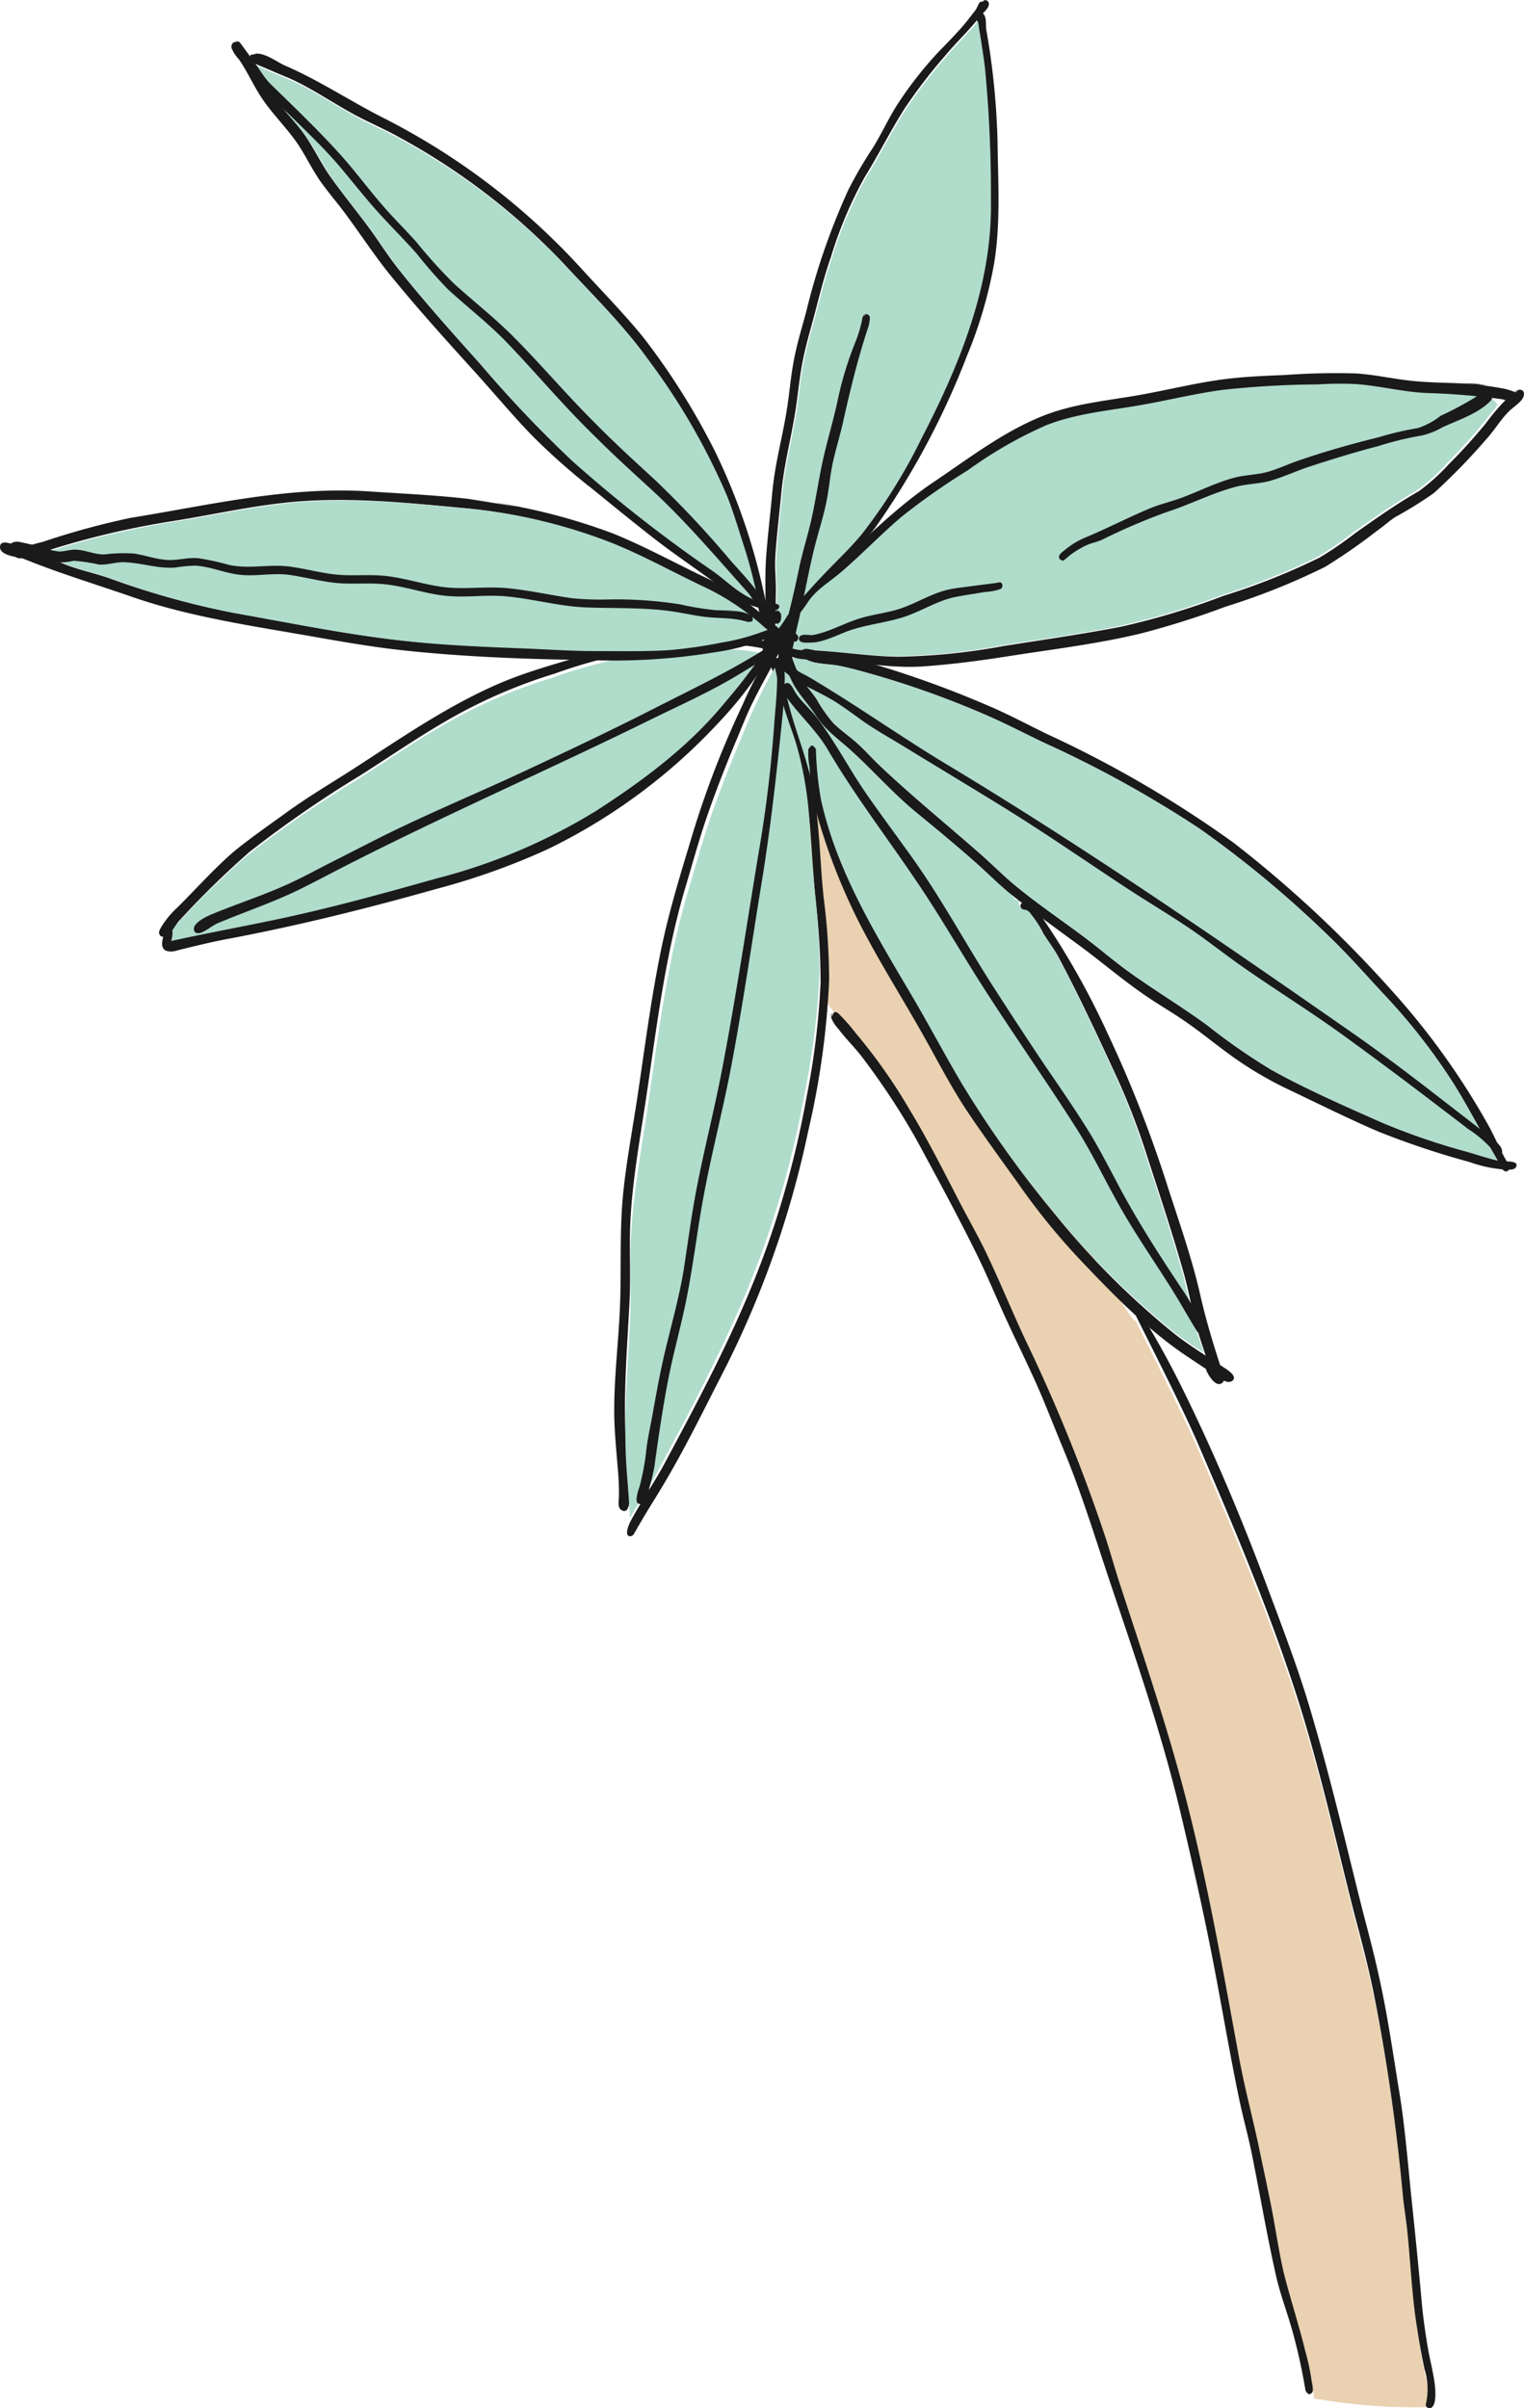 <svg id="Group_121" data-name="Group 121" xmlns="http://www.w3.org/2000/svg" width="173.303" height="273.847" viewBox="0 0 173.303 273.847">
  <path id="Path_249" data-name="Path 249" d="M867.367,879.363c2.09,3.433,3.873,6.984,5.717,10.554.94,1.82,2.1,3.847,2.992,5.7,1.675,3.476,3.109,7.073,4.773,10.556a188.89,188.89,0,0,1,8.768,21.675c.6,1.813,1.1,3.661,1.7,5.479,2.429,7.473,4.941,14.851,7,22.446,2.8,10.345,4.639,20.962,6.581,31.491.678,3.675,1.619,7.08,2.376,10.751.461,2.236,1,4.68,1.446,7.027.365,1.938.851,5.14,1.372,7.136.748,2.862,1.65,5.662,2.354,8.535a25.14,25.14,0,0,1,.715,3.4,3.985,3.985,0,0,1,.127,1.016.473.473,0,0,1-.017.078.556.556,0,0,1,.291-.024,65.623,65.623,0,0,0,12.716.941,8.735,8.735,0,0,0-.3-3.477c-.447-2.183-.533-2.682-.881-4.919-.546-3.512-.692-7.089-1.053-10.621-.139-1.357-.366-2.705-.509-4.062a224.845,224.845,0,0,0-3.363-23.3c-1-4.706-1.623-6.606-2.732-11.069-1.973-7.936-3.787-15.935-6.36-23.708-3.1-9.365-6.922-18.381-10.82-27.43-1.843-4.279-5.408-11.223-7.155-14.768l-.083-.172a.559.559,0,0,1-.314-.207c-3.745-4.811-31.018-52.476-35.3-56.813s-.709,5.335-.132,11.487c.13,1.387,1.221,9.494.109,8.654C858.678,867.5,866.24,877.512,867.367,879.363Z" transform="translate(-763.877 -752.406)" fill="#e9d1b1" fill-rule="evenodd"/>
  <path id="Path_250" data-name="Path 250" d="M936.244,809.687c1.781,8.119,6.184,15.252,10.34,22.306,1.912,3.246,3.738,6.715,5.676,9.984a122.72,122.72,0,0,0,10.511,14.751,91.594,91.594,0,0,0,13.635,13.665c.991.794,2.341,1.7,3.592,2.512-.374-1.113-.791-2.348-1.065-3.382-.588-2.22-.851-3.933-1.47-6.117-1.287-4.543-2.654-8.625-4.114-13.127a79.529,79.529,0,0,0-3.416-8.928c-2.163-4.668-4.27-9.246-6.683-13.771-.5-.931-1.142-1.778-1.705-2.67a12.986,12.986,0,0,0-1.6-2.445c-.42-.393-.547-.173-.861-.394A.452.452,0,0,1,959,821.5a.334.334,0,0,1,.089-.067.507.507,0,0,1-.531-.109,187.565,187.565,0,0,0-19.594-18.432c-.808-.628-6.56-7.879-7.321-8.563-.791-.711,2.5,10.793,1.518,10.356C933.251,806.345,935.888,808.065,936.244,809.687Z" transform="translate(-843.108 -719.075)" fill="#b0dccb" fill-rule="evenodd"/>
  <path id="Path_251" data-name="Path 251" d="M832.082,729.15l.136.105a.426.426,0,0,1,.129.172.416.416,0,0,1,.051.131c.324.129.683.522.938.622a4.846,4.846,0,0,0,1.6.193c3.521.085,7.012.721,10.526.756a71.987,71.987,0,0,0,11.923-1.215c3.659-.576,9.573-1.445,13.375-2.2a83.879,83.879,0,0,0,11.62-3.5,76.054,76.054,0,0,0,10.941-4.35,39.6,39.6,0,0,0,4.064-2.786c2.4-1.708,4.725-3.338,7.284-4.8a22.761,22.761,0,0,0,3.351-3.028,62.421,62.421,0,0,0,4.269-4.718c.566-.668,1.035-1.358,1.6-1.986l-.052-.035a.565.565,0,0,1-.162-.237c0-.01-.008-.019-.011-.028l-.018-.027c-.014-.012-.027-.026-.042-.037a.633.633,0,0,1-.239-.29h0c-.447-.094-.915-.357-1.2-.4a46.328,46.328,0,0,0-6.373-.342c-2.791-.073-5.522-.815-8.305-1.022a39.8,39.8,0,0,0-4.38.037,106.774,106.774,0,0,0-10.761.617c-3.207.429-6.344,1.219-9.528,1.767-3.578.616-7.147.925-10.554,2.255a48.118,48.118,0,0,0-8.917,5.126,75.838,75.838,0,0,0-7.586,5.323c-2.384,2.033-4.556,4.322-6.943,6.351-1.221,1.038-2.768,1.941-3.664,3.321-.929,1.429-2.084,2.584-3.043,3.976-.038.056-.077.119-.117.186A.586.586,0,0,1,832.082,729.15Z" transform="translate(-743.558 -656.499)" fill="#b0dccb" fill-rule="evenodd"/>
  <g id="Group_117" data-name="Group 117" transform="translate(19.092 72.919)">
    <path id="Path_252" data-name="Path 252" d="M1078.641,789.405l-.033.006a.579.579,0,0,0-.07-.007C1078.595,789.4,1078.641,789.405,1078.641,789.405Z" transform="translate(-1010.23 -788.742)" fill="#b0dccb"/>
    <path id="Path_253" data-name="Path 253" d="M1081.272,823.852c3.845-.84,7.7-1.559,11.552-2.358,6.292-1.306,12.435-3.01,18.617-4.75a65.868,65.868,0,0,0,18.151-7.693c5.171-3.332,10.226-7.08,14.223-11.817,2.021-2.4,2.091-2.472,3.9-4.9.377-.5.7-1.12,1.046-1.677-.106-.033-.206-.068-.285-.087a18.475,18.475,0,0,0-2.463-.343,35.482,35.482,0,0,0-4.455.193c-2.011.114-3.411.037-5.291.213a55.542,55.542,0,0,0-11.392,2.818,58.638,58.638,0,0,0-11.1,4.678c-3.788,2.09-7.328,4.546-10.971,6.873a129.177,129.177,0,0,0-12.639,8.724,103.278,103.278,0,0,0-7.937,7.762,10.84,10.84,0,0,0-.851,1.163A3.378,3.378,0,0,1,1081.272,823.852Z" transform="translate(-1081.271 -789.269)" fill="#b0dccb"/>
    <path id="Path_254" data-name="Path 254" d="M1086.117,787.446a11.729,11.729,0,0,1,1.379.018l.893.112-.533-.029a16.794,16.794,0,0,0-1.768-.1Z" transform="translate(-1022.514 -787.434)" fill="#b0dccb"/>
    <path id="Path_255" data-name="Path 255" d="M1092.938,787.469h.027Z" transform="translate(-1029.419 -787.457)" fill="#b0dccb"/>
  </g>
  <path id="Path_256" data-name="Path 256" d="M853.735,1012.173c1.748,3.545,5.313,10.489,7.155,14.767,3.9,9.05,7.719,18.066,10.82,27.431,2.573,7.773,4.387,15.772,6.361,23.708,1.11,4.463,1.732,6.363,2.732,11.069a224.833,224.833,0,0,1,3.362,23.3c.143,1.357.37,2.705.509,4.063.361,3.532.508,7.109,1.053,10.621.347,2.237.434,2.735.881,4.919a7.684,7.684,0,0,1,.2,3.873.825.825,0,0,0-.027.356.47.47,0,0,0,.527.247c.678-.243.555-1.9.51-2.39-.124-1.368-.537-2.875-.77-4.181-.3-1.709-.591-3.731-.746-5.471-.358-4.008-.765-8.006-1.185-12.007-.339-3.227-.731-8.027-1.321-11.611-.546-3.317-1.259-8.217-2.049-11.99-.987-4.712-1.568-6.477-2.7-11.041-1.749-7.083-3.444-14.159-5.542-21.155-1.377-4.589-3.1-9.065-4.773-13.55-2.8-7.507-5.907-14.915-9.435-22.114C855.219,1012.686,851.617,1007.876,853.735,1012.173Z" transform="translate(-724.629 -862.697)" fill="#1a1a1a" fill-rule="evenodd"/>
  <path id="Path_257" data-name="Path 257" d="M894.959,912.99s-.284.129-.352.258a.817.817,0,0,0,0,.36,3.957,3.957,0,0,0,.8,1.251c.9,1.216,2.006,2.243,2.9,3.474a82.531,82.531,0,0,1,5.988,9.124c2.352,4.343,4.735,8.721,6.914,13.153,1.066,2.169,2.095,4.632,3.089,6.822,1.244,2.739,2.595,5.443,3.813,8.192.818,1.847,2.078,5.071,2.816,6.835,2.13,5.09,3.71,10.34,5.467,15.558,2.892,8.592,5.855,17.184,7.949,26.017,1.35,5.7,2.649,11.44,3.756,17.188.992,5.148,1.857,10.315,2.927,15.449.421,2.016.983,4,1.393,6.02.945,4.642,1.734,9.354,2.778,13.976.511,2.263,1.373,4.417,1.964,6.655a64.192,64.192,0,0,1,1.388,6.4c0,.02.227.414.418.417a.457.457,0,0,0,.417-.411,3.96,3.96,0,0,0-.127-1.016,25.15,25.15,0,0,0-.715-3.4c-.7-2.874-1.607-5.673-2.354-8.535-.522-2-1.007-5.2-1.372-7.136-.443-2.347-.985-4.791-1.447-7.027-.757-3.671-1.7-7.076-2.376-10.751-1.942-10.528-3.776-21.146-6.581-31.49-2.059-7.6-4.571-14.973-7-22.447-.591-1.818-1.091-3.666-1.7-5.479a188.942,188.942,0,0,0-8.768-21.674c-1.664-3.482-3.1-7.08-4.773-10.556-.893-1.853-2.052-3.88-2.992-5.7-1.844-3.57-3.626-7.121-5.717-10.554a61.642,61.642,0,0,0-6.041-8.569,21.427,21.427,0,0,0-2-2.27c-.4-.34-.813,0-.818.443Z" transform="translate(-800.093 -797.892)" fill="#1a1a1a" fill-rule="evenodd"/>
  <path id="Path_258" data-name="Path 258" d="M828.842,789.951s-.509.013-.631.2a.641.641,0,0,0,.24.873c1.136.743,2.646.613,3.98.87,1.372.264,2.565.618,3.934,1a103.648,103.648,0,0,1,12.875,4.634c2.281.989,4.217,2.022,6.512,3.112a127.934,127.934,0,0,1,17.7,9.776,121.549,121.549,0,0,1,14.635,12.162c2.047,1.937,4.47,4.674,6.286,6.628a68.937,68.937,0,0,1,7.97,10.2c1.541,2.462,2.86,5.012,4.305,7.521.453.786.791,1.348,1.167,2.1.146.291.611.584.815.148.173-.37-.238-.907-.4-1.2-.737-1.351-1.361-2.86-2.125-4.171a83.737,83.737,0,0,0-10.794-14.977,134.335,134.335,0,0,0-18-16.82,128.13,128.13,0,0,0-21.093-12.3c-2.345-1.13-4.447-2.28-6.817-3.283a115.636,115.636,0,0,0-14.966-5.282c-1.736-.465-3.784-.809-5.437-1.143a1.424,1.424,0,0,0-.76.122Z" transform="translate(-737.049 -716.187)" fill="#1a1a1a" fill-rule="evenodd"/>
  <path id="Path_259" data-name="Path 259" d="M826.188,789.608s-.421.021-.5.18a1.432,1.432,0,0,0-.044.693,13.163,13.163,0,0,0,1,2.672c.648,1.532,1.951,2.781,2.855,4.18,1.087,1.682,2.586,2.679,4.054,4.016,2.485,2.264,4.747,4.842,7.347,6.979,2.313,1.9,4.5,3.7,6.766,5.707,1.3,1.152,2.588,2.453,3.944,3.563,1.969,1.612,7.416,5.558,8.024,6.011,2.532,1.885,4.84,3.86,7.432,5.63,1.291.882,2.645,1.672,3.943,2.543,2.249,1.509,3.7,2.785,6.011,4.437a42.21,42.21,0,0,0,6.455,3.746c2.292,1.089,7.129,3.478,10.124,4.727a94.994,94.994,0,0,0,10.239,3.409,15.291,15.291,0,0,0,4.13.863c.281,0,.917.051,1.11-.254.529-.839-1.361-.671-1.425-.672a1.21,1.21,0,0,1-.25-.027c-1.391-.3-2.242-.609-3.9-1.094a76.515,76.515,0,0,1-9.659-3.313c-4.235-1.885-8.508-3.741-12.563-5.993a71.4,71.4,0,0,1-7.35-5.113c-2.881-2.1-5.934-3.935-8.829-6.014-1.644-1.181-3.182-2.507-4.793-3.733-2.279-1.735-5.613-4-8.108-6.062-1.289-1.064-2.586-2.367-3.815-3.454-3.881-3.43-7.884-6.659-11.641-10.227-.842-.8-1.616-1.674-2.472-2.459s-1.923-1.51-2.753-2.32a15.517,15.517,0,0,1-1.919-2.723c-.441-.677-.981-1.285-1.472-1.926a11.164,11.164,0,0,1-1.508-3.482c-.144-.456-.561-.628-.905-.338Z" transform="translate(-736.71 -715.959)" fill="#1a1a1a" fill-rule="evenodd"/>
  <g id="Group_118" data-name="Group 118" transform="translate(89.34 73.649)">
    <path id="Path_260" data-name="Path 260" d="M1072.8,789.608l-.049.016a.455.455,0,0,0-.088,0C1072.736,789.611,1072.8,789.608,1072.8,789.608Z" transform="translate(-1072.658 -789.608)" fill="#b0dccb"/>
    <path id="Path_261" data-name="Path 261" d="M833.337,795.836c.491.642,1.031,1.249,1.472,1.926a15.5,15.5,0,0,0,1.919,2.723c.829.81,1.9,1.534,2.753,2.32s1.63,1.659,2.472,2.459c3.757,3.569,7.761,6.8,11.641,10.227,1.23,1.087,2.526,2.389,3.815,3.454,2.494,2.058,5.829,4.326,8.108,6.061,1.611,1.227,3.148,2.552,4.793,3.733,2.895,2.08,5.948,3.917,8.829,6.014a71.307,71.307,0,0,0,7.35,5.113c4.055,2.252,8.328,4.108,12.563,5.993a76.491,76.491,0,0,0,9.659,3.313c1.492.438,2.333.733,3.505,1.006-.216-.387-.44-.769-.7-1.226-1.445-2.509-2.765-5.059-4.305-7.521a68.934,68.934,0,0,0-7.97-10.2c-1.816-1.954-4.239-4.691-6.286-6.628a121.52,121.52,0,0,0-14.635-12.162,127.925,127.925,0,0,0-17.7-9.776c-2.3-1.09-4.232-2.123-6.512-3.112a103.786,103.786,0,0,0-12.875-4.634c-1.369-.383-2.562-.736-3.934-1-1.328-.256-2.831-.129-3.966-.862q-.219-.034-.44-.049a5.064,5.064,0,0,0-.842.041A9.052,9.052,0,0,0,833.337,795.836Z" transform="translate(-831.255 -791.864)" fill="#b0dccb"/>
  </g>
  <path id="Path_262" data-name="Path 262" d="M831.085,793.022a.947.947,0,0,0-.326.039.521.521,0,0,0-.243.507c.074.325.571.514.78.635.58.334,1.023.826,1.577,1.187,1.558,1.013,3.335,1.72,4.908,2.723.967.617,2.876,2.023,2.9,2.04,1.578,1.109,3.215,2.013,4.862,3.022,3.906,2.394,7.849,4.753,11.737,7.169,4.663,2.9,9.132,6.008,13.723,9.019,2.447,1.6,4.953,3.069,7.358,4.731,1.876,1.3,3.667,2.723,5.535,4.03,4.067,2.846,7.873,5.177,11.916,8.124,3.936,2.869,6.738,4.965,10.512,7.852,1.062.813,2.167,1.636,3.233,2.475a13.055,13.055,0,0,1,3.127,2.777s.283.311.458.277c.314-.062.356-.381.308-.622-.156-.771-1.636-1.726-2.1-2.087l-5.628-4.355c-3.136-2.427-6.406-4.886-9.644-7.139C881.05,824.969,866,814.589,850.308,805.149c-5.315-3.2-10.35-6.8-15.687-9.943-.4-.237-.841-.417-1.226-.676-.563-.38-2.02-2.1-2.816-1.285Z" transform="translate(-742.65 -718.225)" fill="#1a1a1a" fill-rule="evenodd"/>
  <path id="Path_263" data-name="Path 263" d="M1074.488,789.77a.742.742,0,0,0-.284.045.5.5,0,0,0-.169.563c.249.612.538,1.159.77,1.776a44.737,44.737,0,0,1,1.313,5.337c.409,1.815,1.122,3.436,1.665,5.23a38.839,38.839,0,0,1,1.424,8.356c.131,1.766.318,4.812.534,7.2a82,82,0,0,1,.591,9.458,86.353,86.353,0,0,1-1.6,13.106,107.3,107.3,0,0,1-4.108,15.866c-3.086,9.013-7.524,17.361-12.018,25.74-1.213,2.261-2.686,4.36-3.893,6.622-.111.209-.852,1.776.051,1.683a.572.572,0,0,0,.347-.268c1.012-1.775,1.485-2.55,2.623-4.39,2.664-4.307,4.9-8.871,7.2-13.373a110.009,110.009,0,0,0,10.005-28.1,93.2,93.2,0,0,0,2.366-17.106,75.952,75.952,0,0,0-.627-9.406c-.435-4.077-.437-8.161-1.177-12.2-.679-3.7-2.246-7.123-3.051-10.8a26.773,26.773,0,0,0-1.146-4c-.184-.474-.65-1.888-1.272-1.066Z" transform="translate(-987.018 -716.067)" fill="#1a1a1a" fill-rule="evenodd"/>
  <path id="Path_264" data-name="Path 264" d="M1093.018,787.022s-.385.127-.418.295c-.012.063.135.4.116.4-.06.021-.077-.228-.1-.167a9.847,9.847,0,0,1-1.274,2.3,39.863,39.863,0,0,0-2.3,4.515,106.638,106.638,0,0,0-5.666,14.615c-1.315,4.372-2.653,8.635-3.581,13.1-1.133,5.454-1.844,10.992-2.663,16.5-.549,3.691-1.277,7.473-1.664,11.2-.427,4.122-.232,8.227-.356,12.362-.13,4.316-.722,8.617-.676,12.939.021,1.945.241,4.126.391,6.026a31.378,31.378,0,0,1,.146,3.252c-.023.743-.25,1.607.638,1.712a.509.509,0,0,0,.142-.064c.02-.011.091-.031.114-.058a1.772,1.772,0,0,0,.23-.509,12.923,12.923,0,0,0,.033-2.1c-.082-1.605-.227-3.167-.339-4.773-.381-5.511.123-10.971.39-16.482.145-3.008-.058-6,.094-9.01.242-4.769,1.114-9.457,1.815-14.171,1.182-7.952,2.135-16,4.431-23.73,1.077-3.625,1.717-6.044,2.9-9.337,1.353-3.765,2.342-6.071,3.885-9.793,1.045-2.519,2.392-4.738,3.627-7.135.174-.338.662-1.076.5-1.524a.434.434,0,0,0-.811-.105Z" transform="translate(-1004.587 -714.242)" fill="#1a1a1a" fill-rule="evenodd"/>
  <g id="Group_119" data-name="Group 119" transform="translate(71.11 71.259)">
    <path id="Path_265" data-name="Path 265" d="M1079.571,782.756a.417.417,0,0,1,.162-.217.774.774,0,0,1,.295-.047l-.043.025C1079.857,782.5,1079.718,782.569,1079.571,782.756Z" transform="translate(-1063.982 -782.492)" fill="#b0dccb"/>
    <path id="Path_266" data-name="Path 266" d="M1080.931,783.295c.005-.007.01-.01.015-.017l0,.011Z" transform="translate(-1065.357 -783.014)" fill="#b0dccb"/>
    <path id="Path_267" data-name="Path 267" d="M1074.012,785.572l-.052.034a.466.466,0,0,0-.129.042A1.6,1.6,0,0,1,1074.012,785.572Z" transform="translate(-1056.038 -784.537)" fill="#b0dccb"/>
    <path id="Path_268" data-name="Path 268" d="M1064.06,846.422c-.725,4.88-1.628,9.732-1.879,14.668-.158,3.115.053,6.213-.1,9.327-.276,5.7-.8,11.356-.4,17.06.115,1.662.266,3.279.35,4.941.012.248.021.446.025.622,1.064-1.816,2.229-3.569,3.226-5.428,4.651-8.673,9.245-17.315,12.439-26.644a111.007,111.007,0,0,0,4.252-16.423,89.387,89.387,0,0,0,1.657-13.567,85.023,85.023,0,0,0-.611-9.79c-.223-2.471-.417-5.624-.553-7.452a40.2,40.2,0,0,0-1.474-8.65c-.562-1.857-1.3-3.535-1.723-5.414-.225-1-.453-2.2-.725-3.344a61.787,61.787,0,0,0-2.875,5.727c-1.6,3.852-2.622,6.239-4.022,10.136-1.224,3.408-1.888,5.913-3,9.665C1066.27,829.862,1065.283,838.191,1064.06,846.422Z" transform="translate(-1061.538 -791.682)" fill="#b0dccb"/>
  </g>
  <path id="Path_269" data-name="Path 269" d="M1089.62,794.86s-.338.286-.321.477a14.893,14.893,0,0,1,.061,1.924c-.039,1.484-.208,2.985-.313,4.446-.325,4.546-.86,9.221-1.614,13.719-1.447,8.625-2.713,17.3-4.373,25.887-.942,4.874-2.212,9.683-3.084,14.571-.427,2.391-.836,5.4-1.219,7.866-.508,3.259-1.665,7.259-2.34,10.27-.471,2.1-.833,4.155-1.214,6.274-.218,1.214-.632,3.046-.748,4.407a28.209,28.209,0,0,1-.718,3.754c-.008.036-.637,1.675-.189,1.941s.855-.371,1.027-.681a4.432,4.432,0,0,0,.257-1.076,21.526,21.526,0,0,0,.591-2.481c.447-3.28.924-6.542,1.555-9.8.544-2.809,1.284-5.463,1.889-8.272.889-4.131,1.348-8.307,2.112-12.458.925-5.026,2.235-9.977,3.185-15,1.315-6.952,2.327-13.976,3.467-20.958.958-5.864,1.621-11.752,2.231-17.662.163-1.581.326-3.169.347-4.758a7.877,7.877,0,0,0-.086-2.034c-.244-.436-.68-.469-.816.06Z" transform="translate(-1000.998 -719.447)" fill="#1a1a1a" fill-rule="evenodd"/>
  <path id="Path_270" data-name="Path 270" d="M921.732,822.762s-.36.217-.4.4a8.013,8.013,0,0,0,.138,2.048,23.421,23.421,0,0,0,.526,4.247,68.951,68.951,0,0,0,5.21,13.621c2.263,4.4,4.933,8.587,7.349,12.9,1.442,2.576,2.869,5.312,4.484,7.819,1.57,2.437,5.285,7.532,6.237,8.873a76.2,76.2,0,0,0,6.77,8.355c3.86,4.069,7.785,8.148,12.48,11.272l3.343,2.224c.387.257,1.156.853,1.666.468.713-.539-.781-1.4-1.016-1.557-1.55-1.031-4.022-2.559-5.591-3.817a91.606,91.606,0,0,1-13.635-13.664A122.738,122.738,0,0,1,938.784,861.2c-1.937-3.269-3.763-6.738-5.676-9.983-4.156-7.054-8.559-14.187-10.34-22.306a38.018,38.018,0,0,1-.579-5.738c0-.021-.24-.424-.437-.421-.223,0-.319.207-.4.372Z" transform="translate(-829.406 -737.971)" fill="#1a1a1a" fill-rule="evenodd"/>
  <path id="Path_271" data-name="Path 271" d="M925.035,875.723a.988.988,0,0,0-.395.181.451.451,0,0,0,.085.568c.314.222.441,0,.861.395a12.973,12.973,0,0,1,1.6,2.445c.563.892,1.208,1.739,1.705,2.67,2.413,4.525,4.521,9.1,6.683,13.771a79.6,79.6,0,0,1,3.416,8.927c1.459,4.5,2.826,8.584,4.113,13.127.619,2.183.882,3.9,1.47,6.117.364,1.375.981,3.106,1.413,4.431.006.02-.149.032-.185.09a.531.531,0,0,0-.092.535c.144.371,1.045,2.061,1.82,1.4.5-.425-.016-1.248-.152-1.671-.9-2.79-1.708-5.421-2.355-8.283-.942-4.162-2.378-8.216-3.687-12.273a140.842,140.842,0,0,0-6.9-17.586,89.6,89.6,0,0,0-6.488-11.738l-.857-1.273c-.516-.767-1.29-2.19-2.418-1.673Z" transform="translate(-808.526 -773.147)" fill="#1a1a1a" fill-rule="evenodd"/>
  <path id="Path_272" data-name="Path 272" d="M931.731,801.494s-.37.029-.456.166a1.045,1.045,0,0,0-.1.534,3.351,3.351,0,0,0,.605,1.2c1.454,1.962,3.264,3.586,4.516,5.721,3.5,5.96,7.8,11.348,11.535,17.156,2.175,3.378,4.2,6.849,6.376,10.228,3.357,5.218,6.934,10.305,10.267,15.536,1.873,2.939,3.183,5.753,4.961,8.915,1.935,3.44,4.2,6.637,6.27,9.988.962,1.559,1.647,2.839,2.629,4.385.011.018.36.307.542.245a.493.493,0,0,0,.255-.569,32.28,32.28,0,0,0-2.654-4.687c-2.438-3.655-4.8-7.326-6.885-11.194-.333-.616-1.921-3.676-2.938-5.443-1.686-2.927-4.569-7.011-6.065-9.243-1.789-2.67-3.753-5.68-5.49-8.383-3.061-4.76-5.769-9.8-9.038-14.418-1.286-1.817-3.986-5.471-5.439-7.577-1.946-2.822-3.492-5.849-5.567-8.581-.709-.935-1.835-1.884-2.468-2.9-.278-.445-.64-1.428-1.278-.94Z" transform="translate(-842.15 -723.852)" fill="#1a1a1a" fill-rule="evenodd"/>
  <path id="Path_273" data-name="Path 273" d="M1146,787.9a1.053,1.053,0,0,0-.3.023,1.293,1.293,0,0,0-.481.482c-.394.609-.755,1.328-1.182,1.9-1.814,2.425-1.882,2.5-3.9,4.9-4,4.737-9.052,8.485-14.223,11.817a65.863,65.863,0,0,1-18.151,7.693c-6.181,1.74-12.325,3.445-18.617,4.75-3.852.8-7.707,1.518-11.552,2.358-.021,0,.305-1.016.027-1.389a.521.521,0,0,0-.575-.107.664.664,0,0,0-.2.388c-.1.572-.687,1.8.137,2.214a1.908,1.908,0,0,0,1.224-.016c1.915-.473,3.831-.951,5.771-1.315,8.052-1.514,15.888-3.474,23.772-5.695a78.733,78.733,0,0,0,12.711-4.544,65.542,65.542,0,0,0,19.3-14.281,46.073,46.073,0,0,0,4.847-6.041,23.914,23.914,0,0,1,1.516-2.375c.014-.016.234-.4.138-.567a.471.471,0,0,0-.621-.129Z" transform="translate(-1058.116 -714.824)" fill="#1a1a1a" fill-rule="evenodd"/>
  <path id="Path_274" data-name="Path 274" d="M1145.078,786.076l-.893-.112a11.638,11.638,0,0,0-1.379-.018c-1.235,0-2.468.142-3.7.168a42.856,42.856,0,0,0-11.951,1.62c-3.435,1.064-7.028,1.978-10.354,3.38-5.84,2.464-11.148,6.11-16.433,9.545-2.771,1.8-5.575,3.426-8.237,5.377-.961.7-4.549,3.21-6.074,4.55-2.161,1.9-4.105,4.092-6.148,6.118a10.27,10.27,0,0,0-1.78,2.127c-.17.3-.456.679-.22,1.025.215.315.662.175.913-.011.54-.4.872-1.212,1.346-1.691a103.249,103.249,0,0,1,7.937-7.762,129.126,129.126,0,0,1,12.639-8.724c3.643-2.327,7.183-4.782,10.971-6.872a58.645,58.645,0,0,1,11.1-4.678A55.569,55.569,0,0,1,1134.2,787.3c1.88-.176,3.28-.1,5.291-.213a35.59,35.59,0,0,1,4.455-.193,18.436,18.436,0,0,1,2.464.344c.294.071.865.368,1.035-.083.2-.519-.706-.744-1-.8a18.025,18.025,0,0,0-3.727-.406Z" transform="translate(-1059.73 -713.519)" fill="#1a1a1a" fill-rule="evenodd"/>
  <path id="Path_275" data-name="Path 275" d="M1136.675,785.314a.2.2,0,0,1-.009-.065Zm.359-.674a1.612,1.612,0,0,0-.417.023,3.4,3.4,0,0,0-.982.507c-1.206.859-2.35,1.558-3.649,2.326-3.558,2.1-7.288,3.876-10.969,5.755-4.852,2.477-9.861,4.841-14.8,7.149-5.594,2.615-11.338,4.968-16.846,7.764l-4.916,2.5c-1.578.8-3.132,1.653-4.735,2.4-2.836,1.321-5.895,2.3-8.787,3.493-.5.206-2.616,1.085-2.119,2.011.164.3.556.213.8.12.644-.245,1.227-.793,1.885-1.07,2.82-1.185,5.757-2.184,8.53-3.477,1.706-.8,3.365-1.694,5.039-2.557,11.7-6.033,23.8-11.285,35.617-17.1,3.3-1.623,6.775-3.168,9.922-5.072l4.24-2.564a14.01,14.01,0,0,1,1.9-1.354c.02-.008.322.177.464.118a.539.539,0,0,0,.264-.5c-.159-.558-.686-.494-1.127-.358Z" transform="translate(-1046.693 -712.657)" fill="#1a1a1a" fill-rule="evenodd"/>
  <path id="Path_276" data-name="Path 276" d="M1075.843,787.718s-.42.042-.525.2c-.161.237-.246.686.076.843.725.352.958-1.355.155-1.054-.068.025-.145.133-.2.181Z" transform="translate(-987.421 -714.67)" fill="#1a1a1a" fill-rule="evenodd"/>
  <path id="Path_277" data-name="Path 277" d="M906.293,698.021s-.755-.135-1.136-.171c-.718-.066-2.184-.077-2.259-.08-1.645-.058-3.2-.086-4.819-.235-2.279-.21-4.4-.726-6.677-.875a80.215,80.215,0,0,0-8.194.183c-2.251.085-4.729.191-7.016.5-3.29.447-6.505,1.266-9.773,1.828-3.6.619-7.181.951-10.607,2.309-4.5,1.783-8.449,4.837-12.422,7.511-4.113,2.767-7.6,6.261-11.222,9.617-.716.663-1.613,1.123-2.293,1.821a17.984,17.984,0,0,0-1.508,1.629c-.4.543-.677,1.19-1.088,1.73-.374.491-.881.881-1.244,1.38-.463.637-.748,1.079-1.168,1.768-.111.182-.243.35-.37.522-.062.085-.331.253-.237.206.025-.017-.3.179-.319.344a.452.452,0,0,0,.575.447c.739-.207,1.144-1.3,1.5-1.813.959-1.393,2.115-2.548,3.043-3.977.9-1.38,2.443-2.283,3.665-3.321,2.387-2.029,4.559-4.317,6.943-6.35a75.886,75.886,0,0,1,7.586-5.324,48.121,48.121,0,0,1,8.918-5.125c3.407-1.331,6.976-1.639,10.554-2.255,3.184-.548,6.322-1.338,9.528-1.767a106.685,106.685,0,0,1,10.76-.617,39.637,39.637,0,0,1,4.38-.037c2.783.207,5.515.949,8.305,1.022a79.251,79.251,0,0,1,8.32.705c.481.08,1.469.766,2.015.248.841-.8-1.36-1.335-1.647-1.42a38.251,38.251,0,0,0-5.567-.656Z" transform="translate(-737.192 -654.194)" fill="#1a1a1a" fill-rule="evenodd"/>
  <path id="Path_278" data-name="Path 278" d="M907.273,702.321a1.946,1.946,0,0,0-.421.222l-1.008.884a23.03,23.03,0,0,0-2.249,2.64,62.336,62.336,0,0,1-4.269,4.718,22.725,22.725,0,0,1-3.351,3.028c-2.559,1.466-4.879,3.1-7.284,4.8a39.635,39.635,0,0,1-4.064,2.786,76.061,76.061,0,0,1-10.941,4.35,83.91,83.91,0,0,1-11.62,3.5c-3.8.751-9.716,1.62-13.375,2.2a72.01,72.01,0,0,1-11.922,1.215c-3.513-.035-7-.671-10.526-.756a4.842,4.842,0,0,1-1.6-.193c-.318-.126-.8-.713-1.171-.665a.473.473,0,0,0-.359.443c.03.365.557.679.813.835,1.278.779,2.646.625,4.13.682,3.91.148,7.624,1.03,11.559.749,3.278-.234,6.411-.645,9.666-1.157,4.991-.786,10.117-1.394,15.041-2.585a96.427,96.427,0,0,0,9.668-3.059,76.612,76.612,0,0,0,11.291-4.518,65.333,65.333,0,0,0,5.9-4.1c.7-.488,1.331-1.063,2.034-1.538a47.551,47.551,0,0,0,4.421-2.743,70.491,70.491,0,0,0,5.963-6.128c.869-.943,1.56-2.1,2.44-3.031.485-.512,1.131-.9,1.587-1.445.343-.411.454-1.234-.338-1.147-.505.055-1.306.99-1.433,1.1Z" transform="translate(-734.589 -657.984)" fill="#1a1a1a" fill-rule="evenodd"/>
  <path id="Path_279" data-name="Path 279" d="M1022.577,767.461a2.788,2.788,0,0,0-.419,0l-2.33.351c-1,.151-1.96.228-2.949.421-1.986.387-3.756,1.56-5.669,2.2-1.594.529-3.142.651-4.726,1.153-1.748.554-3.459,1.542-5.257,1.865-.313.056-1.551-.285-1.556.413-.005.59,1.074.432,1.32.437,1.325.031,3.076-.877,4.21-1.293,2.069-.758,4.325-.94,6.426-1.627,1.984-.648,3.8-1.861,5.854-2.268,1.1-.218,2.166-.357,3.268-.555a7.05,7.05,0,0,0,1.789-.322.437.437,0,0,0,.06-.775.943.943,0,0,0-.44,0l-2.413.364Z" transform="translate(-908.813 -701.234)" fill="#1a1a1a" fill-rule="evenodd"/>
  <path id="Path_280" data-name="Path 280" d="M882.3,702.656c-.241.186-.479.374-.723.555a36.5,36.5,0,0,1-4.2,2.264,8.34,8.34,0,0,1-2.593,1.4,34.47,34.47,0,0,0-4.449,1.04c-3.063.754-6.13,1.622-9.12,2.651-1.127.388-2.215.9-3.355,1.243-1.323.4-2.715.362-4.045.731-2.081.578-3.951,1.544-5.971,2.284-1.168.428-2.43.716-3.581,1.2-2.463,1.037-4.837,2.274-7.308,3.3a9.155,9.155,0,0,0-2.3,1.4c-.234.2-.8.538-.647.946a.471.471,0,0,0,.5.264c.048-.016.277-.273.284-.266s-.068.085-.06.1c.026.034.063-.057.094-.085a4.815,4.815,0,0,1,.5-.426,10.582,10.582,0,0,1,1.628-.993c.613-.306,1.309-.417,1.932-.7a68.762,68.762,0,0,1,7.4-3.162c2.643-.86,5.143-2.156,7.834-2.862,1.31-.344,2.673-.317,3.976-.7,1.453-.429,2.992-1.14,4.443-1.613,2.529-.823,5.057-1.607,7.626-2.271a37.61,37.61,0,0,1,5.08-1.242,8.365,8.365,0,0,0,2.334-.93c1.816-.833,4.058-1.548,5.495-3.021C883.556,703.262,882.563,702.455,882.3,702.656Z" transform="translate(-713.553 -658.195)" fill="#1a1a1a" fill-rule="evenodd"/>
  <path id="Path_281" data-name="Path 281" d="M1026.163,575.292s-.006.02-.014.018C1026.153,575.29,1026.165,575.289,1026.163,575.292Zm-.412-.693a.135.135,0,0,0-.062-.011c-.024.017-.108.012-.114.042.017.025-.163.192-.184.306l-.008.041-.011.062a.285.285,0,0,0,.018.131.543.543,0,0,1,.036.148c.244,1.628.6,3.658.819,5.487a149.577,149.577,0,0,1,.672,15.047c.168,9.584-3.566,18.687-7.9,27.057a61.687,61.687,0,0,1-6.758,10.842c-1.037,1.26-2.091,2.3-3.229,3.454a78.9,78.9,0,0,0-5.271,5.871c-.313.386-1.158,2.118-1.849,2.183-.022,0-.2-.224-.332-.268a.449.449,0,0,0-.513.244c-.22.534.6.913,1.006.868,1.089-.122,1.965-1.947,2.473-2.56a54.737,54.737,0,0,1,4.075-4.63,54.086,54.086,0,0,0,5.231-5.715,89.766,89.766,0,0,0,10.447-19.549,50.676,50.676,0,0,0,3.059-10.325c.788-4.585.49-9.18.432-13.811a84.627,84.627,0,0,0-1.288-12.976c-.091-.547.1-1.58-.475-1.9-.019-.011-.042-.032-.057-.039a1.93,1.93,0,0,1-.233,0Z" transform="translate(-914.345 -573.166)" fill="#1a1a1a" fill-rule="evenodd"/>
  <path id="Path_282" data-name="Path 282" d="M1029.485,570.358s-.165.209-.273.189c-.39-.073-.491.623-.733.937-.306.4-.615.793-.923,1.189-.991,1.275-2.99,3.252-3.373,3.666a43.177,43.177,0,0,0-4.615,5.917c-1.013,1.583-1.778,3.294-2.766,4.892a48.7,48.7,0,0,0-2.772,4.738,76.83,76.83,0,0,0-4.827,13.948c-.56,2.092-1.035,3.538-1.429,5.66-.358,1.932-.469,3.63-.789,5.589-.561,3.42-1.33,5.938-1.65,9.464-.177,1.95-.588,5.525-.7,7.453-.138,2.31-.014,4.665-.071,6.978-.026,1.046-.176,2.138-.286,3.174-.03.284.028.53.3.607a.691.691,0,0,0,.265.06c.022,0,.177.068.248.038s.146-.214.193-.284l.012-.018a1.391,1.391,0,0,0,.133-.315q.1-.98.2-1.96c.136-1.357.1-3.282.132-4.522.035-1.309-.134-2.612-.073-3.922.085-1.836.522-5.589.669-7.2.307-3.379,1.067-6.069,1.6-9.388.3-1.854.437-3.566.775-5.4.391-2.119.868-3.64,1.42-5.726.586-2.217,1.107-4.373,1.868-6.533a46.41,46.41,0,0,1,3.853-9.109c1.582-2.556,2.923-5.252,4.531-7.787a58.834,58.834,0,0,1,4.55-5.932c1.35-1.628,2.756-2.907,4.016-4.527.311-.4,1.119-.961,1-1.54a.428.428,0,0,0-.731-.179Z" transform="translate(-917.531 -570.358)" fill="#1a1a1a" fill-rule="evenodd"/>
  <g id="Group_120" data-name="Group 120" transform="translate(88.217 0.13)">
    <path id="Path_283" data-name="Path 283" d="M1005.509,570.746s-.012.015-.031.036a.527.527,0,0,0-.071.027Z" transform="translate(-981.657 -570.746)" fill="#b0dccb"/>
    <path id="Path_284" data-name="Path 284" d="M1027.258,577.092c.008,0,.014-.018.014-.018S1027.261,577.072,1027.258,577.092Zm-21.382,44.74c-.536,3.319-1.3,6.009-1.6,9.388-.147,1.616-.583,5.368-.669,7.2-.061,1.31.108,2.613.073,3.922-.032,1.2,0,3.026-.12,4.372a15.316,15.316,0,0,0,1.306-1.861c1.72-2.122,3.362-3.931,5.271-5.871,1.138-1.155,2.192-2.194,3.229-3.454a61.658,61.658,0,0,0,6.758-10.841c4.337-8.371,8.072-17.474,7.9-27.057a149.4,149.4,0,0,0-.672-15.047c-.21-1.78-.555-3.748-.8-5.353-1.171,1.429-2.448,2.627-3.68,4.112a58.908,58.908,0,0,0-4.55,5.932c-1.608,2.534-2.949,5.231-4.531,7.787a46.413,46.413,0,0,0-3.853,9.109c-.761,2.16-1.282,4.316-1.868,6.533-.552,2.086-1.029,3.606-1.419,5.726C1006.313,618.266,1006.175,619.978,1005.875,621.832Z" transform="translate(-1003.557 -574.947)" fill="#b0dccb"/>
  </g>
  <path id="Path_285" data-name="Path 285" d="M1054.606,676.665a.721.721,0,0,0-.31.062.778.778,0,0,0-.184.391,14.788,14.788,0,0,1-.738,2.58,39.685,39.685,0,0,0-2.138,7.059c-.5,2.28-1.2,4.546-1.683,6.824s-.795,4.522-1.325,6.784c-.417,1.78-.958,3.45-1.33,5.254-.573,2.776-1.234,5.522-2,8.251-.077.272-.777,2.312.067,2.689.491.22.773-.417.891-.747.346-.967.615-2.666.85-3.644.7-2.895,1.194-5.849,1.9-8.737.487-1.984,1.134-3.852,1.5-5.88.255-1.4.339-2.622.642-4,.342-1.559.824-3.087,1.17-4.647.782-3.521,1.619-6.937,2.725-10.369a4.7,4.7,0,0,0,.317-1.384c0-.535-.563-.6-.8-.192Z" transform="translate(-956.04 -640.955)" fill="#1a1a1a" fill-rule="evenodd"/>
  <path id="Path_286" data-name="Path 286" d="M1079.166,588.547s-.5-.051-.656.111a.461.461,0,0,0-.042.5c.007.021-.017,0-.011.007a2.324,2.324,0,0,0,.253.24,2.09,2.09,0,0,0,.37.276l2.5,1.071c.733.314,1.479.6,2.192.961,2.292,1.149,4.408,2.589,6.665,3.8,1.616.869,3.347,1.593,4.944,2.495a75.427,75.427,0,0,1,18.514,14.16c3.182,3.458,6.841,7.016,9.631,10.926a74.677,74.677,0,0,1,8.963,15.544c.669,1.687,1.424,4.206,1.923,5.749.9,2.779,1.471,5.556,2.1,8.4.018.083.033.165.045.249l.1.71c.039.267-.079,1.463.623.982.469-.322.178-1.635.114-1.989-.151-.83-.317-2.063-.562-3.055a70.952,70.952,0,0,0-5.577-16.057,79.359,79.359,0,0,0-8-12.728c-1.9-2.395-5.159-5.781-6.773-7.541a78.631,78.631,0,0,0-22.67-17.435c-3.863-1.929-7.443-4.349-11.408-6.062-1-.431-2.657-1.8-3.855-1.221Z" transform="translate(-1049.999 -582.406)" fill="#1a1a1a" fill-rule="evenodd"/>
  <path id="Path_287" data-name="Path 287" d="M1076.019,584.387s-.454-.034-.613.1a.7.7,0,0,0-.2.6,4.192,4.192,0,0,0,.84,1.3c.98,1.409,1.649,2.972,2.6,4.4,1.107,1.661,2.517,3.076,3.708,4.679,1.134,1.526,1.894,3.274,2.985,4.828.636.9,2.088,2.7,2.1,2.707,2.025,2.615,3.8,5.439,5.886,8,3.091,3.8,6.39,7.439,9.678,11.071,1.993,2.2,4.331,4.993,6.384,7.1a73.977,73.977,0,0,0,6.729,5.97c1.565,1.254,6.322,5.189,8.986,7.121,2.351,1.705,4.728,3.354,7.063,5.083a9.169,9.169,0,0,0,3.451,1.514c.351.065,1.388.408,1.733.048.6-.628-.718-.708-.966-.754l-.631-.118a1.6,1.6,0,0,1-.245-.067c-.3-.107-.756-.255-1.115-.4-1.849-.748-3.191-2.21-4.8-3.33a159.911,159.911,0,0,1-15.853-12.43,136.41,136.41,0,0,1-10.272-10.81c-3.171-3.547-6.37-7.094-9.325-10.822-1.083-1.365-1.881-2.65-2.894-4.067-1.475-2.066-3.361-4.33-4.849-6.451-1.118-1.595-1.91-3.379-3.069-4.95-.989-1.341-2.124-2.46-3.115-3.79-.954-1.28-1.651-2.946-2.462-4.22-.426-.67-.923-1.3-1.384-1.944a.239.239,0,0,0-.1-.119,1.019,1.019,0,0,0-.228-.255c-.2-.114-.413,0-.595.078Z" transform="translate(-1048.883 -579.645)" fill="#1a1a1a" fill-rule="evenodd"/>
  <path id="Path_288" data-name="Path 288" d="M1084.63,596.652c.991,1.33,2.126,2.449,3.115,3.79,1.159,1.571,1.95,3.355,3.069,4.95,1.487,2.121,3.374,4.385,4.848,6.451,1.013,1.418,1.812,2.7,2.894,4.067,2.955,3.729,6.154,7.276,9.325,10.823a136.51,136.51,0,0,0,10.272,10.81,159.9,159.9,0,0,0,15.853,12.431c1.613,1.12,2.956,2.582,4.8,3.329.157.063.332.126.5.187-.457-2.061-.94-4.1-1.6-6.134-.5-1.543-1.254-4.063-1.923-5.75a74.677,74.677,0,0,0-8.963-15.544c-2.791-3.91-6.45-7.468-9.631-10.926a75.408,75.408,0,0,0-18.514-14.159c-1.6-.9-3.328-1.626-4.944-2.5-2.257-1.213-4.373-2.653-6.665-3.8-.713-.358-1.459-.648-2.192-.962l-2.5-1.07a.725.725,0,0,1-.128-.077C1083.028,593.826,1083.71,595.417,1084.63,596.652Z" transform="translate(-1053.061 -585.109)" fill="#b0dccb" fill-rule="evenodd"/>
  <path id="Path_289" data-name="Path 289" d="M1075,587.108a.777.777,0,0,0-.248.071.5.5,0,0,0-.161.522c.153.4.611.686.89,1.037.468.591,1.111,1.521,1.363,1.867a34.465,34.465,0,0,0,3.657,3.78c1.929,1.9,4.011,3.858,5.774,5.93,1.614,1.9,2.607,3.206,4.191,5,1.509,1.706,3.141,3.294,4.646,5a52.1,52.1,0,0,0,3.59,4.091c2.2,2.024,4.52,3.794,6.6,5.949,2.964,3.074,5.717,6.345,8.719,9.384,2.963,3,4.7,4.581,7.717,7.344,3.964,3.635,7.436,7.763,11.022,11.758.579.645,1.87,2.983,3,3.485.741.329.865-.5.789-1l0-.021c0-.02,0-.043-.013-.045,0,.021-.206-.337-.381-.347a.475.475,0,0,0-.4.267c-.012.017-.5-.593-.737-.9-.489-.616-.966-1.252-1.442-1.87-.877-1.138-2.175-2.512-2.862-3.3a112.32,112.32,0,0,0-8.536-9.093c-3.013-2.77-4.783-4.374-7.73-7.389-2.828-2.894-5.457-5.969-8.311-8.84-2.158-2.17-4.509-4-6.772-6.046a58.833,58.833,0,0,1-4.3-4.761c-1.106-1.247-2.3-2.414-3.405-3.661-1.869-2.108-3.528-4.4-5.422-6.48-2.452-2.694-5.119-5.244-7.722-7.788-.922-.9-1.453-2.122-2.338-3.046-.356-.372-1.062-1.3-1.563-.64Z" transform="translate(-1047.735 -581.481)" fill="#1a1a1a" fill-rule="evenodd"/>
  <path id="Path_290" data-name="Path 290" d="M1130.02,738.259l-2.605-.487c-1-.187-2.015-.3-3.025-.417-3.645-.429-7.864-.619-11.292-.85-9.146-.618-18.147,1.547-27.12,3a87.211,87.211,0,0,0-10.007,2.734,18.943,18.943,0,0,0-2.149.632c-.313.134-1.209.453-.99.977.141.338.692.269.971.187.831-.245,1.682-.483,2.517-.742a95.091,95.091,0,0,1,13.965-3.343c4.764-.737,9.6-1.87,14.417-2.277,6.374-.538,12.835.137,19.173.727a60.487,60.487,0,0,1,16.421,3.864c3.733,1.482,7.291,3.495,10.928,5.2a28.2,28.2,0,0,1,6.533,4.439c.436.375.96.649,1.374,1.045a4.637,4.637,0,0,1,.438.42c.054.067.135.3.138.174a.652.652,0,0,0,0,.233.475.475,0,0,0,.5.264c.306-.076.357-.433.3-.688-.232-1.009-1.578-1.844-2.256-2.419a29.382,29.382,0,0,0-6.643-4.5c-3.6-1.7-7.136-3.665-10.829-5.157a68.035,68.035,0,0,0-16.349-3.907Z" transform="translate(-1071.099 -680.622)" fill="#1a1a1a" fill-rule="evenodd"/>
  <path id="Path_291" data-name="Path 291" d="M1163.91,763.651a.914.914,0,0,0-.224-.042,2.135,2.135,0,0,0-.547.175l-1.517.544a23.994,23.994,0,0,1-4.12,1.038,55.2,55.2,0,0,1-5.9.85c-2.634.179-6.119.107-8.478.113-2.643.008-5.462-.2-8.078-.3-4.609-.176-9.2-.367-13.792-.878-6.391-.711-12.737-2.018-19.062-3.138a92.477,92.477,0,0,1-14.012-3.911c-1.828-.633-3.755-1-5.53-1.779-.392-.172-.744-.443-1.142-.6s-.839-.173-1.237-.316c-1.042-.376-1.648-.76-2.694-1.045-.281-.077-1.646-.674-1.808.013-.284,1.2,2.171,1.316,2.588,1.487,4.053,1.652,8.229,2.91,12.381,4.351,6.5,2.256,13.436,3.273,20.176,4.45,3.418.6,6.988,1.233,10.468,1.615,7.124.782,14.376,1.033,21.54,1.136a70.952,70.952,0,0,0,14.291-.923,23.649,23.649,0,0,0,5.346-1.407,5.827,5.827,0,0,0,1.46-.76c.531-.563-.342-.718-.72-.6Z" transform="translate(-1075.745 -692.349)" fill="#1a1a1a" fill-rule="evenodd"/>
  <path id="Path_292" data-name="Path 292" d="M1080.622,746.288c.4.153.75.424,1.142.6,1.775.78,3.7,1.147,5.531,1.779a92.569,92.569,0,0,0,14.011,3.911c6.326,1.121,12.672,2.427,19.063,3.138,4.588.511,9.183.7,13.792.878,2.617.1,5.435.3,8.078.3,2.359-.006,5.844.067,8.477-.113a55.136,55.136,0,0,0,5.9-.85,24.029,24.029,0,0,0,4.12-1.038l1.156-.414c-.129-.092-.255-.187-.374-.29a28.22,28.22,0,0,0-6.533-4.439c-3.637-1.7-7.2-3.714-10.928-5.2a60.479,60.479,0,0,0-16.421-3.864c-6.338-.589-12.8-1.265-19.173-.727-4.816.407-9.654,1.54-14.417,2.277a95.075,95.075,0,0,0-13.965,3.343c-.323.1-.649.2-.975.292.09.035.181.07.278.105C1079.782,746.115,1080.227,746.136,1080.622,746.288Z" transform="translate(-1074.582 -682.855)" fill="#b0dccb" fill-rule="evenodd"/>
  <path id="Path_293" data-name="Path 293" d="M1167.247,761.681s-.641-.067-.962-.082l-1.937-.1a32.749,32.749,0,0,1-3.935-.654,46.87,46.87,0,0,0-7.969-.554,32.915,32.915,0,0,1-4.307-.141c-2.5-.356-4.977-.928-7.5-1.152-2.359-.209-4.725.182-7.074-.111-2.27-.284-4.454-1.052-6.729-1.279-1.87-.186-3.747.049-5.621-.158-1.716-.189-3.343-.641-5.061-.882-2.365-.332-4.66.3-6.993-.2a27.807,27.807,0,0,0-3.532-.766c-1.182-.1-2.317.269-3.5.2-1.307-.081-2.494-.536-3.793-.73a17.126,17.126,0,0,0-3.333.1c-1.139.035-2.208-.528-3.34-.539-.606-.006-1.221.208-1.824.212a6.153,6.153,0,0,1-1.7-.445c-.883-.249-2.619-.6-2.77-.64-.455-.105-1.21.015-1.2.62.007.423.526.7.873.786l3.375.809a8,8,0,0,0,3.073-.078,18.174,18.174,0,0,1,2.852.427c.981.075,1.921-.3,2.9-.264,1.97.063,3.874.776,5.856.6a13.594,13.594,0,0,1,2.311-.205c1.687.122,3.252.83,4.928,1.027,1.9.223,3.77-.245,5.689.022,1.741.242,3.385.7,5.122.893,1.881.21,3.765-.019,5.642.162,2.332.225,4.563,1.052,6.893,1.309,2.266.25,4.535-.125,6.807.061,3.126.256,6.159,1.156,9.3,1.271,2.775.1,5.546.023,8.317.279,1.835.17,2.864.447,4.748.739,1.746.27,3.521.083,5.218.611.02.006.48.059.592-.1a.51.51,0,0,0-.159-.625c-1.221-.677-2.936-.542-4.241-.607Z" transform="translate(-1083.108 -692.128)" fill="#1a1a1a" fill-rule="evenodd"/>
</svg>

